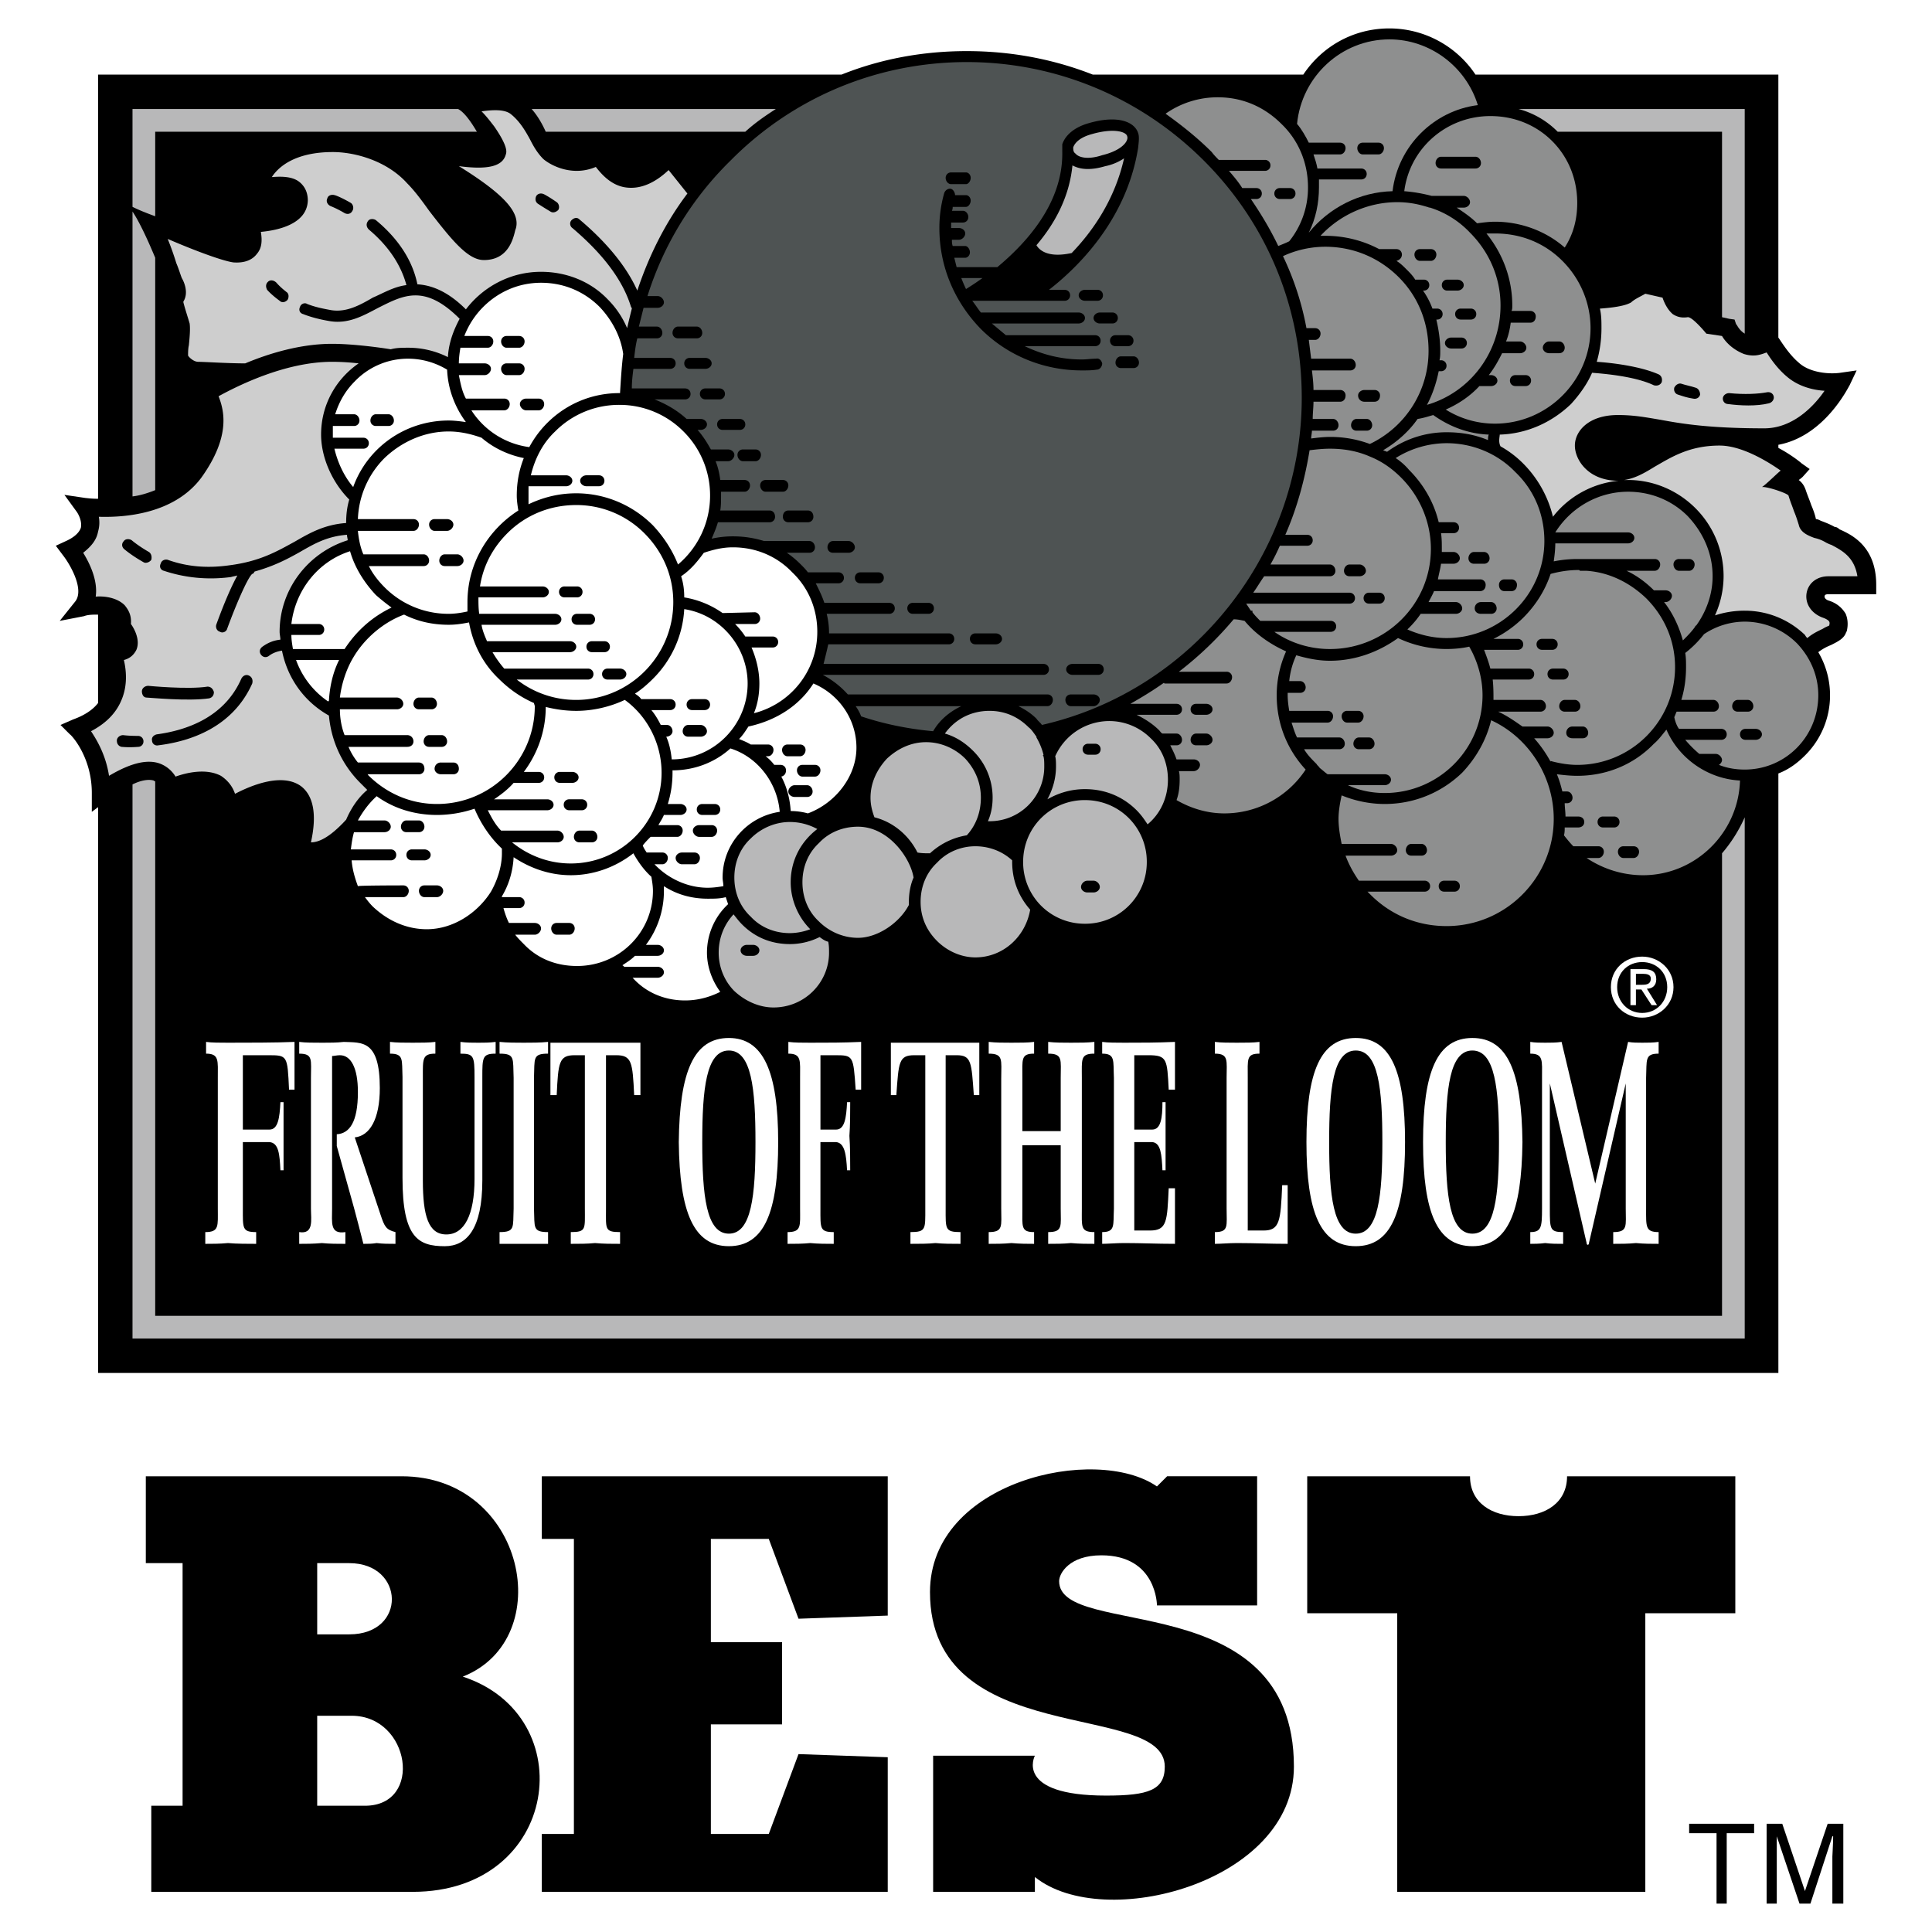 <svg xmlns="http://www.w3.org/2000/svg" width="2500" height="2500" viewBox="0 0 192.756 192.756"><g fill-rule="evenodd" clip-rule="evenodd"><path fill="#fff" d="M0 0h192.756v192.756H0V0z"/><path d="M183.52 52.808c-.156-.156-.312-.234-.469-.234-.547-.312-1.016-.469-1.406-.625-.156-.078-.312-.156-.469-.156-.078-.391-.234-.859-.469-1.406-.156-.468-.391-1.015-.545-1.483-.156-.468-.391-.781-.703-1.015.234-.156.391-.312.391-.312l.701-.781-.779-.546c-.078-.078-1.016-.859-2.344-1.562v-.312c4.607-.859 6.949-5.7 7.105-5.934l.703-1.484-1.639.235c-1.094.156-3.047 0-4.139-1.015-1.016-.859-1.797-2.187-2.031-2.499V7.442h-30.219a10.34 10.34 0 0 0-8.588-4.607c-3.592 0-6.715 1.796-8.59 4.607h-21.004c-3.982-1.562-8.199-2.343-12.571-2.343-4.373 0-8.589.781-12.493 2.343H9.784v42.321c-.702 0-1.171-.078-1.249-.078l-2.108-.312 1.25 1.718s.546.781.391 1.562c-.157.468-.625.937-1.484 1.327l-1.015.469.702.937c.625.781 2.187 3.357 1.25 4.607l-1.562 1.952 2.42-.469c.391-.156.937-.156 1.405-.156v8.823c-.546.703-1.405 1.25-2.498 1.64l-1.25.546.938.938c.078 0 2.187 2.186 2.187 5.855v1.874l.624-.468v56.453h167.644V77.169c1.016-.39 1.875-1.015 2.654-1.795a8.439 8.439 0 0 0 2.5-6.013 8.46 8.46 0 0 0-1.172-4.294 5.092 5.092 0 0 1 1.25-.703c.781-.39 1.404-.703 1.561-1.406v.156c0-.078.312-.937-.078-1.874-.234-.39-.701-1.015-1.717-1.327-.234-.078-.391-.234-.391-.391 0-.234.234-.234.391-.234h4.764v-.937c-.002-3.825-2.423-4.996-3.671-5.543z"/><path d="M174.07 33.287c-.625-.391-.781-.937-.859-.937l-.156-.468-.547-.078-.701-.157V13.142h-16.398a8.588 8.588 0 0 0-3.904-2.265h22.566v22.41h-.001zM13.22 21.106c.781 1.172 1.64 3.124 2.264 4.607v23.19c-.78.312-1.562.546-2.264.625V21.106zM74.359 13.142H54.448c-.312-.703-.781-1.562-1.405-2.265h24.361c-1.093.704-2.109 1.406-3.045 2.265zM45.702 10.877c.625.312 1.328 1.327 1.874 2.265H15.484v8.433c-.859-.312-1.64-.625-2.264-.937v-9.76h32.482v-.001zM13.22 133.545V78.263c.781-.391 1.562-.547 2.108-.391 0 0 .078.078.156.078v53.331h156.323V85.134a14.592 14.592 0 0 0 2.264-3.592v52.002H13.22v.001z" fill="#b8b8b9"/><path d="M169.23 62.412c-.078 0-.078.078-.158.078h.08c-.391.547-.781.937-1.25 1.405-.391-1.405-1.016-2.732-1.875-3.826h.156c.312 0 .625-.312.625-.625s-.312-.546-.625-.546H165.013c-.781-.781-1.719-1.483-2.734-1.952h2.812c.312 0 .545-.312.545-.625a.533.533 0 0 0-.545-.547h-7.731c-.781 0-1.562.078-2.344.234.078-.546.156-1.171.156-1.796h7.262c.312 0 .625-.234.625-.547 0-.312-.312-.546-.625-.546h-7.262c1.562-2.499 4.295-4.06 7.262-4.06 2.266 0 4.373.859 5.936 2.421 1.561 1.639 2.498 3.748 2.498 6.012.001 1.797-.624 3.514-1.638 4.92z" fill="#8e8f8f"/><path d="M154.705 75.999a12.45 12.45 0 0 0-1.639-2.342h1.328c.311 0 .623-.234.623-.547s-.312-.625-.623-.625h-2.5c-.781-.546-1.561-1.093-2.42-1.483h4.217c.312 0 .547-.234.547-.547s-.234-.625-.547-.625h-4.686c0-.625 0-1.328-.078-2.03h3.592c.312 0 .547-.234.547-.546s-.234-.547-.547-.547h-3.826c-.156-.625-.391-1.249-.625-1.874h3.357a.534.534 0 0 0 .547-.546.533.533 0 0 0-.547-.546h-2.42a11.422 11.422 0 0 0 2.967-2.108c1.25-1.249 2.188-2.733 2.732-4.373.859-.234 1.797-.39 2.812-.39.078 0 .078.078.156.078h.623c2.266.156 4.295 1.171 5.936 2.733 1.873 1.874 2.889 4.295 2.889 6.871 0 5.388-4.373 9.761-9.76 9.761-.859 0-1.797-.156-2.656-.391v.077h.001zM139.793 47.655c-.938-.938-1.953-1.64-3.125-2.108-1.248-.546-2.576-.781-3.982-.781-.701 0-1.404.078-2.029.156-.469 2.89-1.25 5.778-2.42 8.434h2.186c.312 0 .547.234.547.546a.533.533 0 0 1-.547.546h-2.732a20.662 20.662 0 0 1-.938 1.874h5.934c.312 0 .547.312.547.625a.533.533 0 0 1-.547.546h-6.559c-.391.547-.703 1.093-1.092 1.64h9.604c.312 0 .547.234.547.547s-.234.547-.547.547h-10.307l.469.703h.156v.156c.234.312.467.547.779.859h7.029c.311 0 .545.234.545.546s-.234.547-.545.547h-5.623c1.562 1.093 3.514 1.717 5.543 1.717 5.545 0 10.074-4.451 10.074-9.995 0-2.655-1.094-5.232-2.967-7.105zM130.891 42.969h2.107c.312 0 .547-.234.547-.546s-.234-.625-.547-.625h-2.029c0-.547.078-1.171.078-1.718h2.654c.312 0 .547-.234.547-.625a.533.533 0 0 0-.547-.546h-2.654c0-.625-.078-1.328-.156-1.953h3.826a.534.534 0 0 0 .547-.546c0-.312-.234-.625-.547-.625h-3.904l-.234-1.874h.625c.312 0 .547-.312.547-.625s-.234-.546-.547-.546h-.859a28.75 28.75 0 0 0-2.342-7.184 10.038 10.038 0 0 1 4.217-.938c2.811 0 5.387 1.094 7.34 3.045 1.951 1.953 2.967 4.529 2.967 7.34a10.27 10.27 0 0 1-5.857 9.292 11.25 11.25 0 0 0-3.982-.703c-.623 0-1.248.078-1.873.156-.003-.232.076-.544.076-.779z" fill="#8e8f8f"/><path d="M139.402 20.169c1.014 0 1.951.156 2.967.468.078 0 .156.079.312.079a9.331 9.331 0 0 1 3.982 2.498c1.951 1.952 3.045 4.529 3.045 7.262 0 4.685-3.045 8.667-7.34 9.917.547-1.015.938-2.186 1.172-3.357h.232a.534.534 0 0 0 .547-.546.534.534 0 0 0-.547-.547h-.154c.076-.312.076-.625.076-.937 0-1.094-.154-2.109-.389-3.124h.078a.535.535 0 0 0 .547-.547.535.535 0 0 0-.547-.546h-.469a7.82 7.82 0 0 0-.938-1.796h.078a.534.534 0 0 0 .547-.547.533.533 0 0 0-.547-.546h-.859c-.234-.391-.547-.703-.859-1.015s-.623-.625-1.014-.858c.312-.079.547-.312.547-.625s-.234-.547-.547-.547h-1.719a11.472 11.472 0 0 0-5.387-1.327h-.469c1.954-2.11 4.765-3.359 7.655-3.359zM142.994 41.408c-.547.156-1.016.312-1.562.391-.859 1.249-2.107 2.342-3.436 3.123.156.079.234.079.391.156 1.717-1.249 3.748-1.952 5.934-1.952 1.484 0 2.812.234 4.139.781 0-.156 0-.391.078-.547-2.03-.078-3.905-.781-5.544-1.952z" fill="#8e8f8f"/><path d="M140.572 62.646a9.327 9.327 0 0 0 1.172-1.406h3.514c.312 0 .625-.234.625-.547 0-.312-.312-.624-.625-.624h-2.732c.156-.312.391-.703.547-1.093h4.605c.312 0 .547-.234.547-.625a.534.534 0 0 0-.547-.547h-4.217c.08-.468.234-1.015.312-1.562h1.25c.312 0 .625-.234.625-.547 0-.312-.312-.625-.625-.625h-1.172v-.312c0-.546 0-1.015-.078-1.562h1.25c.312 0 .547-.234.547-.546s-.234-.547-.547-.547h-1.482c-.469-1.952-1.484-3.748-2.969-5.231a6.223 6.223 0 0 0-1.326-1.172 9.62 9.62 0 0 1 5.074-1.483c2.578 0 5.076 1.015 6.873 2.889 1.873 1.796 2.889 4.216 2.889 6.871 0 5.31-4.373 9.683-9.762 9.683-1.326 0-2.654-.312-3.904-.859.078-.076.078-.076.156-.155z" fill="#8e8f8f"/><path d="M162.748 30.164c.312-.312 1.016-.625 1.406-.858l1.717.39c.156.468.469 1.171 1.016 1.64.469.312.938.391 1.484.312.469-.078 1.873 1.64 1.873 1.64l1.562.234c.312.547 1.014 1.328 2.186 1.796 1.016.312 1.641.078 2.266-.156.389.625 1.092 1.64 2.029 2.42 1.094.937 2.498 1.328 3.748 1.406-1.016 1.483-3.123 3.748-6.012 3.748-5.545 0-8.277-.469-10.387-.859-1.404-.234-2.576-.469-4.215-.469-2.969 0-4.295 1.64-4.295 3.045 0 .781.391 1.64 1.016 2.264.545.547 1.561 1.25 3.355 1.25-2.576.234-4.996 1.562-6.559 3.592a11.267 11.267 0 0 0-2.967-5.31 10.153 10.153 0 0 0-2.264-1.718c-.234-.468-.078-.937-.078-1.171 2.654-.078 5.152-1.171 7.105-3.045.859-.938 1.639-2.031 2.107-3.124.938.078 4.217.312 6.17 1.25.311.078.623 0 .779-.312.078-.312 0-.625-.311-.781-1.953-.858-4.92-1.171-6.17-1.249a12.04 12.04 0 0 0 .469-3.357c0-.625 0-1.328-.156-1.952 1.097-.08 2.501-.236 3.126-.626z" fill="#cecece"/><path d="M149.162 42.267a9.22 9.22 0 0 1-4.92-1.405c1.25-.546 2.422-1.328 3.357-2.343h1.172c.312 0 .625-.234.625-.546 0-.312-.312-.546-.625-.546h-.234c.547-.703.938-1.406 1.328-2.187h1.795c.312 0 .625-.234.625-.546s-.312-.625-.625-.625h-1.404c.234-.547.391-1.249.469-1.874h1.951c.312 0 .547-.234.547-.625a.534.534 0 0 0-.547-.547h-1.873c.078-.156.078-.312.078-.546 0-2.655-.938-5.153-2.578-7.184h.859c2.576 0 4.92.937 6.715 2.733 1.797 1.795 2.811 4.216 2.811 6.715 0 5.231-4.293 9.526-9.526 9.526z" fill="#8e8f8f"/><path d="M157.361 20.247c0 1.64-.391 3.124-1.25 4.451-1.873-1.64-4.373-2.577-6.949-2.577-.625 0-1.172.079-1.795.157-.625-.625-1.328-1.094-2.031-1.562h.703c.312 0 .625-.235.625-.547 0-.312-.312-.625-.625-.625h-3.201a15.392 15.392 0 0 0-2.734-.468c.547-4.294 4.217-7.496 8.59-7.496 2.342 0 4.529.858 6.168 2.498 1.64 1.64 2.499 3.827 2.499 6.169z" fill="#8e8f8f"/><path d="M138.621 3.928c4.061 0 7.652 2.733 8.822 6.559-4.371.547-7.963 4.061-8.51 8.589-3.279.078-6.324 1.64-8.355 4.138.703-1.405 1.016-2.967 1.016-4.529v-.781h4.217c.312 0 .547-.234.547-.547s-.234-.546-.547-.546h-4.373c-.078-.468-.234-.937-.391-1.405h2.654c.312 0 .547-.312.547-.625s-.234-.547-.547-.547h-3.123c-.312-.625-.703-1.327-1.172-1.874.469-4.762 4.451-8.432 9.215-8.432z" fill="#8e8f8f"/><path d="M121.521 9.707c2.42 0 4.605.937 6.324 2.654 1.717 1.64 2.654 3.904 2.654 6.325a8.544 8.544 0 0 1-1.873 5.388c-.312.156-.703.312-1.094.468-.781-1.639-1.719-3.201-2.732-4.685h.547a.533.533 0 0 0 .545-.547.533.533 0 0 0-.545-.546h-1.406c-.391-.625-.859-1.171-1.328-1.718h3.592a.534.534 0 0 0 .547-.546.534.534 0 0 0-.547-.547h-4.607c-.232-.234-.467-.469-.701-.781-1.406-1.406-2.967-2.655-4.607-3.826a9.019 9.019 0 0 1 5.231-1.639z" fill="#8e8f8f"/><path d="M120.115 16.031c-6.324-6.324-14.758-9.838-23.659-9.838s-17.334 3.514-23.581 9.838a32.541 32.541 0 0 0-8.276 13.508h1.015c.312 0 .625.312.625.625 0 .312-.312.547-.625.547h-1.405l-.469 1.874h1.796c.312 0 .546.312.546.625a.533.533 0 0 1-.546.546h-1.952c-.156.625-.234 1.25-.312 1.952h3.592c.312 0 .547.234.547.547s-.235.546-.547.546h-3.67c-.078.625-.156 1.25-.156 1.953h5.31c.312 0 .547.234.547.546a.533.533 0 0 1-.547.546h-3.045c1.171.469 2.264 1.093 3.201 1.952h1.406c.312 0 .625.234.625.546s-.312.546-.625.546h-.312c.546.625.937 1.25 1.327 1.952h1.718c.312 0 .625.234.625.547 0 .312-.312.625-.625.625h-1.25c.234.547.39 1.25.468 1.874h2.421c.312 0 .547.234.547.547 0 .312-.235.625-.547.625h-2.343v.39c0 .469 0 1.015-.078 1.484h4.919c.312 0 .547.234.547.625a.533.533 0 0 1-.547.546h-5.153c-.157.547-.391 1.093-.625 1.64a9.707 9.707 0 0 1 2.108-.234c1.093 0 2.108.156 3.124.468h4.529c.312 0 .546.312.546.625s-.234.546-.546.546h-2.265c.469.312.937.703 1.405 1.171.235.234.469.469.703.781h3.045c.312 0 .547.234.547.546a.534.534 0 0 1-.547.547h-2.264c.312.625.625 1.249.859 1.952h6.481c.312 0 .546.234.546.546a.534.534 0 0 1-.546.547H82.48a7.88 7.88 0 0 1 .234 1.952H94.66c.312 0 .546.234.546.547a.533.533 0 0 1-.546.546H82.636a69.938 69.938 0 0 1-.469 1.952h21.94c.312 0 .547.234.547.546a.534.534 0 0 1-.547.547H82.089a8.95 8.95 0 0 1 2.499 1.952h19.911c.312 0 .547.234.547.546s-.234.625-.547.625h-2.889c.625.312 1.25.703 1.797 1.25.154.234.389.39.545.625 15.07-3.436 25.924-17.1 25.924-32.639-.001-8.979-3.437-17.334-9.761-23.658z" fill="#4e5353"/><path d="M104.186 76.467a5.432 5.432 0 0 1-5.465 5.466h-.156c.312-.703.469-1.484.469-2.343a6.55 6.55 0 0 0-1.953-4.685c-.78-.781-1.717-1.406-2.81-1.718 1.015-1.405 2.576-2.265 4.451-2.265 1.482 0 2.811.547 3.904 1.64.312.234.547.625.781.937v.078c.312.546.545 1.093.701 1.717 0 0 0 .079-.078.079l.078.078c.078.313.078.626.078 1.016z" fill="#b8b8b9"/><path d="M92.786 85.134c-.39 0-.859 0-1.249-.078-.859-1.718-2.42-3.045-4.294-3.514-.234-.625-.391-1.249-.391-1.952 0-1.483.625-2.811 1.64-3.904 1.093-1.015 2.42-1.64 3.904-1.64 1.483 0 2.889.625 3.904 1.64 1.014 1.094 1.561 2.421 1.561 3.904 0 1.405-.469 2.733-1.405 3.748a7.093 7.093 0 0 0-3.67 1.796z" fill="#b8b8b9"/><path d="M51.09 84.041h4.529c.312 0 .625-.234.625-.546s-.312-.625-.625-.625h-5.622c-.546-.546-.937-1.249-1.327-2.03h5.935c.312 0 .625-.234.625-.546 0-.312-.312-.547-.625-.547h-5.31c.702-.469 1.405-1.015 1.952-1.64h2.499a.534.534 0 0 0 .547-.547.533.533 0 0 0-.547-.546h-1.483c1.405-1.874 2.187-4.138 2.187-6.481.937.234 1.952.39 3.045.39 1.64 0 3.358-.39 4.841-1.093 2.265 1.64 3.67 4.373 3.67 7.262 0 4.997-4.06 9.057-9.058 9.057-2.188 0-4.218-.78-5.858-2.108zM51.715 50.934c-.079-.469-.157-1.015-.157-1.484 0-1.327.234-2.576.703-3.748-1.562-.312-3.045-1.015-4.217-2.03-1.093-.391-2.186-.625-3.279-.625-2.42 0-4.685 1.016-6.403 2.655a9.066 9.066 0 0 0-2.655 6.091h5.544c.312 0 .547.234.547.546 0 .312-.235.625-.547.625h-5.544c.078.78.234 1.64.547 2.342h6.012c.312 0 .546.312.546.625s-.234.547-.546.547H36.8c.391.78.937 1.483 1.562 2.108a8.976 8.976 0 0 0 6.403 2.655c.547 0 1.171-.078 1.874-.234v-.937c0-3.826 2.03-7.184 5.076-9.136z" fill="#fff"/><path d="M53.276 70.142c-1.25-.546-2.42-1.327-3.514-2.42-1.562-1.483-2.577-3.436-2.967-5.622-.781.156-1.405.234-2.03.234-1.562 0-3.045-.312-4.451-1.015-2.108.781-3.982 2.421-5.075 4.294-.703 1.171-1.171 2.655-1.328 3.982h5.7c.312 0 .625.312.625.625 0 .312-.312.546-.625.546h-5.7c0 .859.156 1.796.469 2.577h6.246c.391 0 .625.312.625.625 0 .312-.234.547-.625.547h-5.855a6.38 6.38 0 0 0 .937 1.562h6.091c.312 0 .546.234.546.625a.533.533 0 0 1-.546.546h-5.154c.078 0 .078.078.078.078 1.874 1.874 4.294 2.889 6.872 2.889 5.388 0 9.76-4.373 9.76-9.76-.001-.079-.079-.234-.079-.313zM36.254 43.672h-3.046v-1.171h2.109a.533.533 0 0 0 .546-.546c0-.312-.234-.625-.546-.625h-1.874c.39-1.249 1.015-2.342 1.952-3.279a7.334 7.334 0 0 1 5.31-2.265c1.405 0 2.732.391 3.904 1.094.078 1.951.781 3.748 1.874 5.231-.546-.078-1.171-.156-1.718-.156-4.373 0-8.121 2.733-9.526 6.637-.937-1.093-1.562-2.499-1.874-3.826h2.889c.312 0 .546-.234.546-.546s-.233-.548-.546-.548zM48.201 30.632c1.562-1.562 3.592-2.421 5.778-2.421 2.265 0 4.294.859 5.856 2.421 1.249 1.327 2.108 2.967 2.342 4.685-.156 1.25-.234 2.577-.312 3.826v.078h-.078c-3.904 0-7.262 2.187-8.979 5.388a8.136 8.136 0 0 1-5.778-3.67h3.279c.312 0 .547-.312.547-.625s-.234-.547-.547-.547h-3.826c-.39-.703-.546-1.562-.703-2.342h2.577c.312 0 .625-.312.625-.625 0-.312-.312-.546-.625-.546H45.78c0-.547.078-1.093.156-1.562h2.733c.312 0 .547-.312.547-.625s-.234-.547-.547-.547h-2.342a8.352 8.352 0 0 1 1.874-2.888z" fill="#fff"/><path d="M68.19 43.047a8.976 8.976 0 0 1 2.655 6.403 8.99 8.99 0 0 1-3.201 6.872c-.547-1.405-1.406-2.733-2.499-3.904-2.03-2.03-4.763-3.201-7.652-3.201-1.718 0-3.279.39-4.763 1.093v-1.796h3.748c.312 0 .625-.234.625-.546s-.312-.546-.625-.546h-3.514c.391-1.64 1.171-3.202 2.42-4.373a8.976 8.976 0 0 1 6.403-2.655 8.974 8.974 0 0 1 6.403 2.653zM79.043 57.103c1.64 1.562 2.499 3.67 2.499 5.935 0 3.904-2.655 7.184-6.325 8.121.39-.937.546-1.952.546-2.967 0-1.25-.312-2.499-.781-3.592h2.109a.533.533 0 0 0 .546-.547.533.533 0 0 0-.546-.546h-2.733a7.84 7.84 0 0 0-1.016-1.249h1.952a.535.535 0 0 0 .547-.547c0-.312-.234-.625-.547-.625 0 0-3.123.079-3.201.079a9.233 9.233 0 0 0-3.826-1.562c0-.703-.078-1.405-.312-2.108.938-.625 1.64-1.483 2.265-2.342.937-.312 1.874-.546 2.889-.546 2.265-.003 4.373.856 5.934 2.496z" fill="#fff"/><path d="M93.099 72.954c-2.499-.234-4.841-.703-7.184-1.484a4.21 4.21 0 0 0-.546-1.015H95.91c-1.171.546-2.187 1.405-2.811 2.499z" fill="#4e5353"/><path d="M85.447 74.593c0 2.889-2.108 5.544-4.841 6.559a6.506 6.506 0 0 0-1.718-.234c-.078-1.249-.391-2.42-.937-3.436.312-.078.469-.312.469-.625s-.235-.546-.547-.546h-.625a4.475 4.475 0 0 0-.858-.859h.234c.312 0 .546-.312.546-.625a.534.534 0 0 0-.546-.547h-1.718c-.39-.234-.781-.391-1.171-.547.391-.39.625-.78.938-1.249 2.889-.625 5.153-2.187 6.48-4.294 2.576 1.094 4.294 3.592 4.294 6.403zM67.019 75.764c-.078-.781-.234-1.562-.547-2.264.312 0 .625-.234.625-.546s-.234-.625-.547-.625h-.625c-.234-.469-.546-1.015-.937-1.483h1.874c.312 0 .547-.234.547-.547s-.235-.546-.547-.546h-2.889c-.156-.234-.39-.391-.625-.546.625-.391 1.25-.938 1.796-1.484a10.606 10.606 0 0 0 3.123-6.949c3.592.546 6.325 3.748 6.325 7.418.001 4.137-3.357 7.572-7.573 7.572 0 0 .078 0 0 0z" fill="#fff"/><path d="M51.558 67.8h7.106c.312 0 .546-.234.546-.546s-.234-.547-.546-.547h-8.355a10.625 10.625 0 0 1-1.171-1.64h7.73c.312 0 .625-.234.625-.546 0-.312-.312-.546-.625-.546h-8.277c-.234-.547-.469-1.094-.547-1.64h7.34c.312 0 .625-.234.625-.546s-.312-.547-.625-.547H47.81c-.077-.547-.077-1.093-.077-1.64h6.402c.312 0 .625-.234.625-.547 0-.312-.312-.546-.625-.546h-6.247c.312-2.03 1.249-3.826 2.733-5.31 1.796-1.796 4.216-2.811 6.871-2.811a9.566 9.566 0 0 1 6.793 2.811c1.874 1.874 2.889 4.294 2.889 6.872 0 5.388-4.373 9.76-9.682 9.76a9.589 9.589 0 0 1-5.934-2.031zM37.503 59.367a21.91 21.91 0 0 0 1.562 1.25c-1.952.937-3.513 2.342-4.685 4.138h-5.154c-.078-.468-.156-.937-.156-1.405h2.733a.533.533 0 0 0 .546-.546.533.533 0 0 0-.546-.546H29.07c.39-3.358 2.655-6.247 5.856-7.262.469 1.638 1.407 3.122 2.577 4.371zM33.833 65.848c-.625 1.249-.937 2.654-1.015 4.06l-.078.078a8.438 8.438 0 0 1-3.202-4.138h4.295zM65.301 86.228h.781c.312 0 .546-.312.546-.625a.534.534 0 0 0-.546-.547H64.52c-.156-.234-.312-.469-.39-.703.234-.312.546-.625.781-.859h2.655c.312 0 .546-.312.546-.625a.533.533 0 0 0-.546-.546h-1.874c.156-.312.391-.625.546-1.015h1.64c.312 0 .625-.234.625-.546s-.312-.547-.625-.547h-1.25c.312-1.015.469-2.03.469-3.123v-.235c2.187 0 4.216-.781 5.778-2.186 2.733.859 4.685 3.436 4.919 6.324-3.202.469-5.7 3.202-5.7 6.56 0 .312.078.546.078.859-.468.078-1.015.156-1.562.156-2.029 0-3.982-.937-5.309-2.342z" fill="#fff"/><path d="M73.266 87.555c0-1.484.546-2.89 1.64-3.905 1.015-1.015 2.421-1.639 3.904-1.639.937 0 1.874.234 2.733.702-1.64 1.25-2.655 3.124-2.655 5.31 0 1.718.703 3.436 1.952 4.686a5.87 5.87 0 0 1-2.03.39c-1.483 0-2.889-.546-3.904-1.64-1.094-1.015-1.64-2.42-1.64-3.904z" fill="#b8b8b9"/><path d="M19.779 36.098c-.469 0-.937-.469-1.015-.625 0-.234 0-.702.078-1.015.078-.781.156-1.64.078-2.187-.156-.546-.468-1.483-.624-2.108v-.078c.546-.858.078-1.952-.156-2.342-.156-.391-.312-.938-.547-1.484a29.78 29.78 0 0 0-.859-2.42c2.343 1.015 5.388 2.187 6.559 2.342 1.093.078 1.874-.234 2.343-.859.468-.546.546-1.25.39-2.187 1.718-.156 4.607-.781 4.685-3.123 0-1.015-.469-1.562-.859-1.874-.703-.547-1.796-.547-2.733-.469.703-1.093 2.42-2.499 6.09-2.499 2.187 0 5.388.859 7.418 3.124.703.703 1.406 1.64 2.187 2.732 2.343 3.045 3.904 4.919 5.466 4.919 2.343 0 2.89-1.952 3.124-2.967l.079-.234c.39-1.562-1.172-3.357-5.701-6.168 2.967.391 4.373 0 4.685-1.171.078-.234.234-.781-1.171-2.811-.312-.391-.703-.937-1.25-1.484 1.093-.156 2.343-.234 2.967.312.859.703 1.406 1.64 1.874 2.499.391.781.781 1.406 1.328 1.952.937.781 3.045 1.718 5.231.781.547.702 1.483 1.796 2.889 2.03 1.405.234 2.889-.312 4.373-1.717l1.874 2.342c-2.187 2.89-3.826 6.169-4.997 9.683-1.328-2.967-3.826-5.466-5.778-7.105-.234-.234-.547-.156-.781.078s-.156.625.078.781c2.108 1.795 4.841 4.529 5.856 7.886 0 0 .078.078.078.156-.156.625-.312 1.249-.469 1.952a8.98 8.98 0 0 0-1.952-2.889c-1.718-1.796-4.138-2.733-6.637-2.733-3.045 0-5.778 1.483-7.496 3.748-1.796-1.796-3.436-2.421-4.841-2.499-.469-2.342-1.874-4.528-4.139-6.402-.234-.156-.624-.156-.781.078-.234.312-.156.624.078.859 1.952 1.639 3.201 3.514 3.748 5.543-1.25.156-2.264.781-3.357 1.25-1.328.781-2.655 1.484-4.139 1.25-.859-.156-1.64-.312-2.42-.625-.234-.156-.625 0-.703.312-.157.312 0 .625.312.703.781.312 1.718.547 2.655.703 1.874.312 3.357-.546 4.841-1.327 2.499-1.25 4.607-2.42 8.121 1.093-.625 1.171-1.093 2.42-1.171 3.826a8.797 8.797 0 0 0-3.982-.937c-.546 0-1.171 0-1.718.156-.937-.156-3.748-.546-5.856-.546-3.124 0-6.247.937-8.668 1.952-1.718-.001-4.139-.157-4.685-.157zM30.007 78.419c-1.874-1.327-4.919-.079-6.559.781-.312-.937-.937-1.484-1.406-1.796-1.483-.781-3.436-.312-4.528.078a3.097 3.097 0 0 0-1.64-1.327c-1.64-.547-3.67.468-4.997 1.249-.312-2.03-1.171-3.514-1.796-4.45 1.483-.781 2.499-1.796 3.045-3.124.625-1.483.469-2.967.234-3.982.625-.156 1.015-.547 1.249-1.016.391-.937-.156-2.03-.546-2.576.078-.938-.312-1.484-.625-1.874-.703-.703-1.874-.938-2.889-.859.234-1.64-.625-3.357-1.25-4.373.781-.625 1.328-1.249 1.483-2.108a3.216 3.216 0 0 0 .078-1.484c2.499.078 7.496-.234 10.229-3.904 2.967-4.139 2.265-6.715 1.718-8.121 1.717-.937 6.559-3.436 11.322-3.436 1.015 0 1.951.078 2.654.156-2.265 1.562-3.748 4.138-3.748 7.105 0 2.265 1.094 4.763 2.811 6.481-.234.781-.312 1.562-.312 2.342-2.186.156-3.669 1.015-5.153 1.874-1.718.937-3.436 1.952-6.481 2.343-2.186.312-4.216.156-6.168-.547-.312-.078-.625.078-.703.391-.156.312 0 .625.312.703 2.108.703 4.373.937 6.715.625.234-.078.391-.078.625-.156-.469.859-1.171 2.342-2.108 4.919-.078.312.078.625.39.703.234.156.625 0 .703-.312.858-2.342 2.03-5.076 2.499-5.466.078 0 .156-.078.234-.234 1.952-.546 3.28-1.25 4.529-1.952 1.483-.859 2.732-1.562 4.685-1.717 0 .156.078.39.078.546-3.982 1.249-6.794 4.919-6.794 9.136 0 .234.079.546.079.781-.703.078-1.25.312-1.796.703-.312.234-.312.546-.156.781.234.312.546.312.781.156.391-.312.859-.469 1.328-.546.546 2.733 2.186 5.075 4.685 6.481.234 2.576 1.327 4.919 3.123 6.715l.703.703c-.937.781-1.639 1.874-2.108 2.967-1.717 1.874-2.811 2.264-3.513 2.264.624-2.812.234-4.686-1.016-5.623z" fill="#cecece"/><path d="M50.075 84.666c-1.171-1.093-2.108-2.498-2.732-3.982a11.774 11.774 0 0 1-3.748.625c-2.187 0-4.295-.625-6.013-1.874-.781.703-1.405 1.562-1.874 2.421h2.655c.312 0 .625.312.625.625s-.312.546-.625.546h-3.045c-.156.547-.235 1.093-.312 1.718h3.982c.312 0 .546.234.546.547s-.234.546-.546.546h-3.905c.079.937.312 1.718.625 2.577.078-.079 4.529-.079 4.529-.079.312 0 .546.234.546.547s-.234.625-.546.625h-3.826c.234.312.469.625.781.937 1.483 1.406 3.357 2.265 5.388 2.265 2.655 0 5.075-1.64 6.403-3.748 0 .078 0 .078 0 0 .625-1.093 1.093-2.499 1.093-3.826l-.001-.47zM52.261 94.192c-.312-.312-.625-.625-.859-.937h1.952c.312 0 .625-.312.625-.625s-.312-.547-.625-.547h-2.577c-.234-.468-.391-.937-.547-1.483h1.562a.534.534 0 0 0 .547-.547.533.533 0 0 0-.547-.546h-1.718v-.078c.703-1.171 1.094-2.499 1.171-3.905 1.64 1.093 3.592 1.796 5.7 1.796 2.264 0 4.451-.781 6.247-2.187.469.859 1.093 1.718 1.796 2.342.078.469.156.938.156 1.406 0 4.138-3.357 7.497-7.574 7.497-2.029.001-3.903-.702-5.309-2.186z" fill="#fff"/><path d="M63.115 97.549h2.499c.312 0 .625-.234.625-.547s-.312-.546-.625-.546h-3.357c0-.077-.078-.077-.156-.155.468-.313.859-.547 1.25-.938h2.264c.312 0 .625-.234.625-.546s-.312-.547-.625-.547h-1.171a8.942 8.942 0 0 0 1.795-5.388v-.468c1.328.858 2.811 1.249 4.373 1.249.625 0 1.249 0 1.796-.156l.234.703a6.612 6.612 0 0 0-2.108 4.841c0 1.328.468 2.732 1.327 3.904-1.093.547-2.264.859-3.514.859-2.031 0-3.905-.781-5.232-2.265z" fill="#fff"/><path d="M82.713 95.051c0 2.967-2.42 5.465-5.544 5.465-1.405 0-2.811-.623-3.904-1.639-1.015-1.016-1.562-2.421-1.562-3.826 0-1.483.546-2.811 1.483-3.826.312.391.546.703.859 1.015 1.328 1.328 2.967 1.952 4.763 1.952 1.015 0 2.03-.234 2.967-.703.312.234.547.39.859.468.079.391.079.703.079 1.094zM85.603 93.567c-1.483 0-2.889-.625-3.904-1.64-1.093-1.015-1.64-2.42-1.64-3.904 0-1.483.546-2.889 1.64-3.904 1.015-1.093 2.42-1.64 3.904-1.64 3.045 0 5.232 3.124 5.544 5.076-.312.703-.468 1.562-.468 2.42v.312c-.938 1.796-3.124 3.28-5.076 3.28zM97.314 95.519c-1.405 0-2.81-.624-3.825-1.64-1.093-1.093-1.64-2.42-1.64-3.904s.547-2.889 1.64-3.904c1.015-1.093 2.42-1.64 3.825-1.64 1.328 0 2.656.469 3.67 1.406v.157c0 1.795.625 3.436 1.797 4.763-.469 2.732-2.734 4.762-5.467 4.762zM108.246 92.162a6.146 6.146 0 0 1-4.373-1.796 6.145 6.145 0 0 1-1.795-4.372c0-1.64.625-3.202 1.795-4.373a6.146 6.146 0 0 1 4.373-1.796c1.641 0 3.201.625 4.373 1.796a6.14 6.14 0 0 1 1.797 4.373 6.133 6.133 0 0 1-6.17 6.168z" fill="#b8b8b9"/><path d="M114.494 82.245c-.312-.468-.625-.937-1.094-1.405-1.406-1.406-3.201-2.108-5.154-2.108-1.404 0-2.654.39-3.748 1.015.547-1.015.859-2.108.859-3.279 0-.391 0-.703-.078-1.015a5.92 5.92 0 0 1 5.389-3.514c1.561 0 3.045.625 4.137 1.718 1.172 1.093 1.719 2.577 1.719 4.138-.001 1.717-.704 3.357-2.03 4.45z" fill="#b8b8b9"/><path d="M122.145 81.152c-1.639 0-3.279-.468-4.762-1.327.234-.625.312-1.328.312-2.03 0-.312 0-.625-.078-.859h1.482c.312 0 .625-.312.625-.625 0-.312-.312-.547-.625-.547h-1.717c-.156-.469-.391-.937-.625-1.405h.625a.534.534 0 0 0 .547-.546c0-.312-.234-.625-.547-.625h-1.406c-.156-.078-.234-.234-.312-.312-.703-.703-1.482-1.171-2.264-1.562h3.982c.312 0 .547-.234.547-.546s-.234-.546-.547-.546h-4.607c1.094-.625 2.264-1.328 3.357-2.108 0 .078.078.078.078.078h6.168c.312 0 .547-.312.547-.625a.534.534 0 0 0-.547-.547h-4.762a34.7 34.7 0 0 0 5.465-5.231c.391 0 .703.078 1.094.156 1.094 1.327 2.576 2.342 4.139 3.045a10.743 10.743 0 0 0-.938 4.373c0 2.811 1.016 5.388 2.889 7.418a9.702 9.702 0 0 1-8.12 4.371z" fill="#8e8f8f"/><path d="M131.672 76.623c-.078-.156-.234-.234-.312-.39-.469-.469-.938-.938-1.25-1.483h3.514c.312 0 .547-.234.547-.547s-.234-.625-.547-.625h-4.217c-.234-.469-.389-1.015-.547-1.484h3.594c.312 0 .545-.312.545-.625a.533.533 0 0 0-.545-.547h-3.826c-.078-.468-.156-1.015-.156-1.562v-.234h1.248c.312 0 .547-.234.547-.547s-.234-.625-.547-.625h-1.092a7.929 7.929 0 0 1 .703-2.577c1.092.312 2.186.546 3.355.546 2.5 0 4.842-.859 6.795-2.264a11.265 11.265 0 0 0 4.84 1.093c.781 0 1.562-.078 2.266-.234.857 1.483 1.326 3.201 1.326 4.841 0 5.388-4.371 9.76-9.76 9.76-1.25 0-2.498-.234-3.67-.781h3.67c.312 0 .625-.234.625-.546s-.312-.546-.625-.546h-5.543-.156c-.235-.154-.47-.389-.782-.623z" fill="#8e8f8f"/><path d="M144.32 92.396c-2.889 0-5.543-1.093-7.574-3.124l-.312-.312h5.701a.534.534 0 0 0 .547-.546.534.534 0 0 0-.547-.547h-6.559c-.547-.781-1.016-1.64-1.328-2.499h4.529c.312 0 .625-.234.625-.546 0-.312-.312-.625-.625-.625h-4.92c-.156-.781-.312-1.64-.312-2.499 0-.781.156-1.64.312-2.343 1.328.547 2.811.859 4.295.859 2.889 0 5.621-1.093 7.73-3.123 1.404-1.484 2.42-3.28 2.889-5.232 3.748 1.718 6.246 5.622 6.246 9.839.001 5.857-4.761 10.698-10.697 10.698zM163.92 87.321c-2.031 0-3.982-.625-5.623-1.718h1.172c.312 0 .547-.312.547-.625s-.234-.547-.547-.547h-2.498c-.312-.312-.625-.702-.938-1.093.078-.234.078-.547.078-.781h1.328c.391 0 .623-.234.623-.546 0-.312-.232-.547-.623-.547h-1.25c0-.469-.078-.937-.078-1.327h.234c.312 0 .547-.234.547-.547s-.234-.625-.547-.625h-.469c-.156-.625-.312-1.171-.547-1.718.625.078 1.328.156 2.031.156 2.889 0 5.621-1.093 7.652-3.201.469-.39.857-.937 1.248-1.406 1.25 2.889 4.139 4.919 7.34 5.076-.155 5.232-4.448 9.449-9.68 9.449z" fill="#8e8f8f"/><path d="M174.07 76.78c-.938 0-1.795-.157-2.576-.469.156-.078.312-.312.312-.469 0-.312-.312-.625-.625-.625h-1.562-.078a11.85 11.85 0 0 1-1.404-1.405h3.592a.534.534 0 0 0 .547-.546.534.534 0 0 0-.547-.547h-4.216c-.234-.312-.391-.781-.469-1.171.078-.156.156-.39.234-.546h3.67c.312 0 .547-.234.547-.547s-.234-.625-.547-.625h-3.201c.312-1.015.469-2.108.469-3.28 0-.468 0-.937-.078-1.405a10.614 10.614 0 0 0 1.873-1.874 7.338 7.338 0 0 1 4.061-1.25 7.39 7.39 0 0 1 5.232 2.187c1.326 1.405 2.107 3.202 2.107 5.153-.001 4.139-3.28 7.419-7.341 7.419z" fill="#8e8f8f"/><path d="M180.238 59.211c-.156 1.093.547 2.03 1.641 2.42.234.078.547.234.625.39.078.156 0 .312 0 .391-.156.078-.391.156-.625.312-.469.234-1.016.468-1.562.937a1.114 1.114 0 0 1-.234-.312c-1.639-1.562-3.748-2.42-6.012-2.42a9.448 9.448 0 0 0-2.967.468 9.488 9.488 0 0 0 .859-3.904 9.573 9.573 0 0 0-2.811-6.793c-1.797-1.796-4.217-2.811-6.717-2.811h-.391c1.094-.156 2.031-.703 3.047-1.327 1.639-.937 3.436-2.108 6.48-2.108 2.186 0 4.762 1.562 6.09 2.499-.234.156-1.482 1.405-1.873 1.64.469-.078 2.576.625 2.654.859.156.547.391 1.093.547 1.562.234.547.391 1.093.469 1.328.156.781.936 1.093 1.561 1.327a3.69 3.69 0 0 1 1.172.469c.156.078.312.156.547.234 1.016.547 2.264 1.171 2.576 3.123h-2.889c-1.171-.002-2.03.701-2.187 1.716z" fill="#cecece"/><path d="M107.934 36.957c.469 0 1.016 0 1.484-.077.312 0 .547-.312.547-.625-.078-.312-.312-.547-.625-.469-.469 0-.938.078-1.406.078-2.029 0-3.904-.469-5.699-1.327h7.027a.534.534 0 0 0 .547-.547.533.533 0 0 0-.547-.546h-8.902l-1.404-1.171h8.666c.312 0 .625-.234.625-.546 0-.312-.312-.546-.625-.546h-9.76c-.312-.391-.547-.781-.859-1.171h9.215c.312 0 .547-.234.547-.547s-.234-.546-.547-.546h-1.562c2.5-1.952 7.73-6.715 8.902-14.211 0-.156.156-1.015 0-1.406-.312-1.093-1.953-1.874-4.92-1.015-1.404.391-2.342 1.171-2.654 2.108v.781c.078 5.154-3.67 9.136-6.48 11.479h-4.061l-.234-.937H96.3c.233 0 .468-.234.468-.547s-.234-.625-.468-.625h-1.25c-.078-.234-.078-.39-.078-.624h.703c.312 0 .625-.312.625-.625s-.312-.546-.625-.546h-.781v-.546h1.171c.312 0 .546-.234.546-.547s-.235-.625-.546-.625h-1.093c.078-.156.078-.312.078-.39h1.327c.235 0 .469-.312.469-.625s-.234-.547-.469-.547h-1.092c0-.234-.156-.547-.391-.624-.312-.079-.625.156-.703.468a12.604 12.604 0 0 0-.469 3.436c0 3.826 1.483 7.339 4.138 10.073 2.656 2.651 6.247 4.135 10.074 4.135zM67.644 33.755h1.874a.533.533 0 0 0 .546-.546c0-.312-.234-.625-.546-.625h-1.874c-.312 0-.547.312-.547.625 0 .312.235.546.547.546zM50.543 34.693h1.249c.312 0 .547-.312.547-.625s-.234-.547-.547-.547h-1.249c-.312 0-.547.234-.547.547s.235.625.547.625zM37.503 42.501h1.25a.533.533 0 0 0 .546-.546c0-.312-.234-.625-.546-.625h-1.25c-.312 0-.546.312-.546.625 0 .312.234.546.546.546zM50.543 37.426h1.249c.312 0 .547-.312.547-.625a.533.533 0 0 0-.547-.546h-1.249a.534.534 0 0 0-.547.546c.001.312.235.625.547.625zM51.871 40.315c0 .312.312.625.625.625h1.249c.312 0 .547-.312.547-.625s-.234-.547-.547-.547h-1.249c-.313 0-.625.234-.625.547zM59.757 47.42h-1.249c-.312 0-.625.234-.625.546s.312.546.625.546h1.249c.312 0 .546-.234.546-.546s-.233-.546-.546-.546zM45.234 52.339c0-.312-.312-.546-.625-.546H43.36a.534.534 0 0 0-.547.546c0 .312.234.625.547.625h1.249c.312 0 .625-.312.625-.625zM45.624 55.306h-1.25c-.312 0-.546.312-.546.625s.234.547.546.547h1.25c.312 0 .625-.234.625-.547s-.312-.625-.625-.625zM58.118 59.054a.533.533 0 0 0-.547-.546h-1.249a.534.534 0 0 0-.547.546c0 .312.234.547.547.547h1.249a.534.534 0 0 0 .547-.547zM59.367 61.788a.534.534 0 0 0-.547-.547h-1.249c-.312 0-.546.234-.546.547s.234.546.546.546h1.249a.534.534 0 0 0 .547-.546zM60.851 64.521a.533.533 0 0 0-.547-.546h-1.25a.533.533 0 0 0-.546.546c0 .312.234.546.546.546h1.25a.534.534 0 0 0 .547-.546zM60.07 67.253c0 .312.234.546.546.546h1.249c.312 0 .625-.234.625-.546s-.312-.547-.625-.547h-1.249a.535.535 0 0 0-.546.547zM70.298 69.752h-1.25c-.312 0-.546.234-.546.546s.234.547.546.547h1.25c.312 0 .547-.234.547-.547s-.234-.546-.547-.546zM69.908 72.329h-1.25c-.312 0-.547.312-.547.625s.234.546.547.546h1.25c.312 0 .625-.234.625-.546s-.313-.625-.625-.625zM43.594 70.221c0-.312-.234-.625-.547-.625h-1.249c-.312 0-.547.312-.547.625 0 .312.234.546.547.546h1.249a.533.533 0 0 0 .547-.546zM44.609 73.968c0-.312-.234-.625-.546-.625h-1.25c-.312 0-.546.312-.546.625 0 .312.234.547.546.547h1.25a.533.533 0 0 0 .546-.547zM45.234 77.248a.533.533 0 0 0 .546-.546c0-.391-.234-.625-.546-.625h-1.25a.616.616 0 0 0-.625.625c0 .312.312.546.625.546h1.25zM57.727 77.56c0-.312-.312-.546-.625-.546h-1.25a.534.534 0 0 0-.547.546c0 .312.235.547.547.547h1.25c.313 0 .625-.234.625-.547zM41.798 83.026c.312 0 .546-.234.546-.546s-.234-.625-.546-.625h-1.25c-.312 0-.547.312-.547.625s.234.546.547.546h1.25zM42.969 85.291c0-.312-.312-.547-.625-.547h-1.25c-.312 0-.546.234-.546.547s.234.546.546.546h1.25c.313 0 .625-.234.625-.546zM43.594 88.335h-1.25c-.312 0-.546.234-.546.547s.234.625.546.625h1.25c.312 0 .625-.312.625-.625s-.312-.547-.625-.547zM56.791 92.083h-1.25c-.312 0-.547.234-.547.547s.234.625.547.625h1.25c.312 0 .546-.312.546-.625s-.234-.547-.546-.547zM70.064 81.308h1.25c.312 0 .546-.234.546-.546s-.234-.547-.546-.547h-1.25c-.312 0-.546.234-.546.547s.234.546.546.546zM75.14 94.27h-.625c-.312 0-.625.234-.625.547s.312.546.625.546h.625c.312 0 .625-.234.625-.546s-.313-.547-.625-.547zM109.105 87.867h-.625c-.312 0-.625.312-.625.625s.312.547.625.547h.625c.312 0 .625-.234.625-.547s-.312-.625-.625-.625zM109.262 74.203h-.703a.534.534 0 0 0-.547.547c0 .312.234.546.547.546h.703a.534.534 0 0 0 .547-.546.534.534 0 0 0-.547-.547zM80.371 74.828a.534.534 0 0 0-.546-.547h-1.25a.534.534 0 0 0-.547.547c0 .312.235.625.547.625h1.25c.312-.001.546-.313.546-.625zM81.308 76.311h-1.249c-.312 0-.547.234-.547.546s.234.625.547.625h1.249c.312 0 .547-.312.547-.625s-.234-.546-.547-.546zM80.527 78.341h-1.25c-.312 0-.625.312-.625.625 0 .312.312.546.625.546h1.25a.533.533 0 0 0 .546-.546c.001-.313-.234-.625-.546-.625zM69.752 83.495h1.249c.312 0 .546-.312.546-.625a.533.533 0 0 0-.546-.546h-1.249c-.312 0-.625.234-.625.546 0 .312.312.625.625.625zM69.284 85.056h-1.25c-.312 0-.625.234-.625.547 0 .312.312.625.625.625h1.25c.312 0 .546-.312.546-.625a.534.534 0 0 0-.546-.547zM58.586 80.293a.534.534 0 0 0-.546-.547h-1.249a.534.534 0 0 0-.547.547c0 .312.234.546.547.546h1.249a.533.533 0 0 0 .546-.546zM57.258 83.495c0 .312.234.546.547.546h1.249c.312 0 .547-.234.547-.546s-.234-.625-.547-.625h-1.249c-.312 0-.547.312-.547.625z"/><path d="M94.895 18.373h1.483c.235 0 .469-.312.469-.625s-.234-.546-.469-.546h-1.483c-.312 0-.546.234-.546.546s.234.625.546.625zM68.268 36.254c0 .312.234.546.547.546h1.562c.312 0 .625-.234.625-.546s-.312-.547-.625-.547h-1.562a.535.535 0 0 0-.547.547zM69.83 39.3c0 .312.234.546.546.546h1.405a.534.534 0 0 0 .547-.546.533.533 0 0 0-.547-.546h-1.405a.532.532 0 0 0-.546.546zM71.547 42.345c0 .312.234.546.547.546h1.718c.312 0 .547-.234.547-.546s-.234-.546-.547-.546h-1.718a.533.533 0 0 0-.547.546zM73.578 45.39c0 .312.234.625.546.625h1.25c.312 0 .546-.312.546-.625a.534.534 0 0 0-.546-.547h-1.25a.534.534 0 0 0-.546.547zM76.389 49.06h1.718c.312 0 .546-.312.546-.625a.534.534 0 0 0-.546-.547h-1.718a.534.534 0 0 0-.547.547c0 .313.235.625.547.625zM78.107 51.559c0 .312.234.546.546.546h1.952a.533.533 0 0 0 .546-.546c0-.39-.234-.625-.546-.625h-1.952c-.312 0-.546.234-.546.625zM83.104 55.15h1.562c.312 0 .625-.234.625-.546s-.312-.625-.625-.625h-1.562c-.312 0-.547.312-.547.625s.235.546.547.546zM85.837 58.196h1.796a.533.533 0 0 0 .546-.547.533.533 0 0 0-.546-.546h-1.796a.533.533 0 0 0-.546.546c0 .312.233.547.546.547zM91.069 61.241h1.562a.533.533 0 0 0 .546-.547.533.533 0 0 0-.546-.546h-1.562a.534.534 0 0 0-.547.546c0 .312.234.547.547.547zM99.346 63.193h-2.031a.533.533 0 0 0-.546.547c0 .312.234.546.546.546h2.031c.312 0 .625-.234.625-.546 0-.313-.313-.547-.625-.547zM109.574 66.238h-2.576c-.312 0-.625.234-.625.546 0 .312.312.547.625.547h2.576a.534.534 0 0 0 .547-.547.534.534 0 0 0-.547-.546zM120.35 70.221h-1.016c-.312 0-.547.234-.547.546s.234.546.547.546h1.016c.312 0 .625-.234.625-.546s-.313-.546-.625-.546zM136.277 56.946c0-.312-.311-.625-.623-.625h-1.016c-.312 0-.547.312-.547.625 0 .312.234.546.547.546h1.016c.313.001.623-.234.623-.546zM135.342 42.969h1.016c.311 0 .545-.234.545-.546s-.234-.625-.545-.625h-1.016c-.312 0-.547.312-.547.625s.234.546.547.546zM136.123 40.081h1.014c.312 0 .547-.234.547-.625a.533.533 0 0 0-.547-.546h-1.014c-.312 0-.625.234-.625.546 0 .39.313.625.625.625zM141.666 26.026h1.094c.312 0 .547-.312.547-.625s-.234-.547-.547-.547h-1.094c-.312 0-.547.234-.547.547s.235.625.547.625zM144.398 28.993h1.016c.312 0 .625-.234.625-.547 0-.312-.312-.546-.625-.546h-1.016a.534.534 0 0 0-.547.546.535.535 0 0 0 .547.547zM145.18 31.335c0 .312.234.547.547.547h1.016a.533.533 0 0 0 .545-.547.532.532 0 0 0-.545-.546h-1.016a.533.533 0 0 0-.547.546zM145.805 33.678h-1.016c-.312 0-.625.234-.625.546s.312.547.625.547h1.016c.312 0 .547-.234.547-.547s-.235-.546-.547-.546zM147.209 15.64h-3.436c-.312 0-.545.312-.545.625s.232.546.545.546h3.436c.312 0 .547-.234.547-.546s-.235-.625-.547-.625zM135.967 15.406h1.561c.312 0 .547-.312.547-.625s-.234-.547-.547-.547h-1.561c-.312 0-.547.234-.547.547s.234.625.547.625zM127.689 19.857h1.016a.533.533 0 0 0 .545-.547.532.532 0 0 0-.545-.546h-1.016a.534.534 0 0 0-.547.546.535.535 0 0 0 .547.547zM154.551 34.068c-.312 0-.625.312-.625.625s.312.546.625.546h1.014c.312 0 .547-.234.547-.546s-.234-.625-.547-.625h-1.014zM152.207 37.426h-1.014a.534.534 0 0 0-.547.546c0 .312.234.546.547.546h1.014a.534.534 0 0 0 .547-.546.533.533 0 0 0-.547-.546zM148.615 55.697c0-.312-.234-.625-.547-.625h-1.014c-.312 0-.547.312-.547.625 0 .312.234.547.547.547h1.014a.534.534 0 0 0 .547-.547zM150.1 58.977h.703c.311 0 .545-.234.545-.625a.534.534 0 0 0-.545-.547h-.703a.534.534 0 0 0-.547.547c0 .39.234.625.547.625zM147.756 61.241h1.016a.534.534 0 0 0 .547-.547c0-.312-.234-.624-.547-.624h-1.016a.615.615 0 0 0-.623.624c0 .312.234.547.623.547zM155.408 64.286a.533.533 0 0 0-.547-.546h-1.014a.534.534 0 0 0-.547.546c0 .312.234.546.547.546h1.014a.532.532 0 0 0 .547-.546zM166.965 56.322c0 .312.234.625.547.625h1.016c.312 0 .545-.312.545-.625a.533.533 0 0 0-.545-.547h-1.016a.534.534 0 0 0-.547.547zM156.502 67.253a.534.534 0 0 0-.547-.547h-1.016c-.312 0-.545.234-.545.547s.232.546.545.546h1.016a.532.532 0 0 0 .547-.546zM174.93 70.455c0-.312-.234-.625-.547-.625h-1.016c-.312 0-.547.312-.547.625s.234.547.547.547h1.016a.535.535 0 0 0 .547-.547zM175.164 72.719h-1.016a.534.534 0 0 0-.547.547c0 .312.234.546.547.546h1.016c.312 0 .625-.234.625-.546 0-.312-.312-.547-.625-.547zM157.674 70.455c0-.312-.234-.625-.547-.625h-1.016c-.312 0-.547.312-.547.625s.234.547.547.547h1.016a.535.535 0 0 0 .547-.547zM158.453 73.109c0-.312-.232-.625-.545-.625h-1.016c-.391 0-.625.312-.625.625s.234.547.625.547h1.016a.532.532 0 0 0 .545-.547zM161.578 82.011a.534.534 0 0 0-.547-.547h-1.094a.534.534 0 0 0-.547.547c0 .312.234.546.547.546h1.094a.533.533 0 0 0 .547-.546zM162.982 84.431h-1.014c-.312 0-.547.234-.547.547s.234.625.547.625h1.014c.312 0 .547-.312.547-.625s-.234-.547-.547-.547zM136.045 59.679c0 .312.232.547.545.547h1.016c.312 0 .547-.234.547-.547s-.234-.547-.547-.547h-1.016a.533.533 0 0 0-.545.547zM135.498 72.094c.312 0 .547-.312.547-.625a.534.534 0 0 0-.547-.547h-1.094a.535.535 0 0 0-.547.547c0 .312.234.625.547.625h1.094zM135.029 74.203c0 .312.234.547.547.547h1.014c.312 0 .547-.234.547-.547s-.234-.625-.547-.625h-1.014c-.312 0-.547.312-.547.625zM141.822 84.197h-1.016c-.312 0-.547.312-.547.625 0 .312.234.546.547.546h1.016a.534.534 0 0 0 .547-.546c0-.312-.234-.625-.547-.625zM145.102 87.867h-1.016a.533.533 0 0 0-.545.547c0 .312.232.546.545.546h1.016a.534.534 0 0 0 .547-.546.535.535 0 0 0-.547-.547zM120.35 73.188h-1.016c-.312 0-.547.312-.547.625 0 .312.234.546.547.546h1.016c.312 0 .625-.234.625-.546 0-.313-.313-.625-.625-.625zM110.043 29.461a.533.533 0 0 0-.547-.546h-1.25c-.312 0-.625.234-.625.546s.312.547.625.547h1.25a.534.534 0 0 0 .547-.547zM109.73 32.272h1.25a.532.532 0 0 0 .545-.546.532.532 0 0 0-.545-.546h-1.25c-.312 0-.625.234-.625.546 0 .312.313.546.625.546zM112.541 34.537a.534.534 0 0 0 .547-.547.533.533 0 0 0-.547-.546h-1.248a.534.534 0 0 0-.547.546c0 .312.234.547.547.547h1.248zM113.088 35.552h-1.25c-.312 0-.545.312-.545.625s.232.546.545.546h1.25c.312 0 .547-.234.547-.546s-.235-.625-.547-.625zM109.105 69.284h-2.264c-.312 0-.547.234-.547.546s.234.625.547.625h2.264c.312 0 .625-.312.625-.625s-.312-.546-.625-.546zM28.602 29.148c-.703-.546-1.015-.937-1.015-.937-.234-.234-.546-.312-.781-.156-.312.235-.312.547-.156.859 0 0 .391.469 1.249 1.093.235.234.547.156.781-.079.156-.233.156-.623-.078-.78zM32.975 20.56s.625.234 1.406.703c.312.156.625.078.781-.235.156-.234.078-.624-.156-.781-.938-.546-1.562-.781-1.64-.781-.234-.078-.625 0-.703.312-.157.313-.001.626.312.782zM53.667 20.326s.469.312 1.25.78c.234.157.546.078.78-.156.156-.234.078-.625-.156-.781-.781-.547-1.25-.781-1.25-.781-.312-.157-.625-.079-.781.156-.156.313-.078.625.157.782zM15.094 55.853c.078-.312 0-.624-.234-.781-1.093-.625-1.718-1.171-1.718-1.171-.234-.157-.625-.157-.781.078-.234.234-.234.547 0 .781 0 0 .703.625 1.952 1.328.234.156.625-.001.781-.235zM13.767 73.422c-.937 0-1.484-.078-1.484-.078-.312 0-.625.234-.625.546 0 .312.157.547.469.625.078 0 .703.078 1.64 0a.533.533 0 0 0 .546-.547.533.533 0 0 0-.546-.546zM24.854 67.41c-.312-.156-.625 0-.781.312-1.718 3.904-5.544 5.154-8.433 5.544-.312.078-.547.312-.469.624 0 .312.312.547.625.469 3.201-.391 7.418-1.796 9.37-6.168.079-.313.001-.625-.312-.781z"/><path d="M20.872 69.674c.312-.078.469-.312.469-.625-.078-.312-.312-.546-.625-.546-1.952.312-5.935-.078-5.935-.078-.312 0-.625.234-.625.547s.156.625.468.625c.236-.001 4.14.389 6.248.077zM167.434 39.377c.469.156.938.312 1.484.391.312.078.623-.078.701-.391 0-.312-.156-.624-.467-.703-.469-.156-.938-.234-1.406-.391-.234-.078-.547.079-.703.391-.078.313.078.626.391.703zM172.432 40.315c1.17.156 2.811.234 4.059-.078.312-.078.547-.391.469-.703s-.391-.468-.701-.391c-.859.157-2.188.234-3.75.078-.311 0-.623.234-.623.547s.233.547.546.547z"/><path d="M107.076 14.704c.156-.469.701-1.015 1.873-1.328 2.186-.625 3.436-.234 3.514.234.156.469-.547 1.406-2.498 1.874-1.406.469-2.344.234-2.656-.156-.233-.156-.233-.39-.233-.624zM106.998 16.5c.857.469 1.951.469 3.279.078a5.227 5.227 0 0 0 1.873-.781c-.938 4.139-3.123 7.262-5.23 9.448-2.5.547-3.281-.391-3.514-.781 1.795-2.109 3.28-4.763 3.592-7.964z" fill="#b8b8b9"/><path d="M98.018 27.744c-.859.624-1.64 1.093-1.64 1.093a15.795 15.795 0 0 1-.468-1.093h2.108z" fill="#4e5353"/><path d="M25.557 124.098c-.703 0-2.031 0-2.812-.078-.781.078-1.64.078-2.264.078v-1.172c1.406 0 1.25-.625 1.25-2.342v-13.039c0-1.719.156-2.422-1.171-2.422v-1.172c.546.08 1.405.08 2.186.08 1.874 0 4.841 0 6.638-.08v4.764h-.547c-.156-3.436-.156-3.436-2.108-3.436H24.23v7.418h2.655c.859 0 1.015-1.172 1.093-2.732h.312v6.793h-.312c-.079-1.562-.156-2.732-1.093-2.811H24.23v6.637c0 1.951-.078 2.342 1.328 2.342v1.172h-.001zM40.159 107.467c-.078-1.719.156-2.344-1.25-2.344v-1.172c.625.08 1.484.08 2.265.08s1.64 0 2.264-.08v1.172c-1.327 0-1.249.547-1.249 2.344v10.307c0 3.514.547 5.387 2.342 5.387 1.796 0 2.812-1.951 2.812-5.543v-10.15c0-2.109-.079-2.344-1.406-2.344v-1.172c.625.08 1.171.08 1.796.08.546 0 1.093 0 1.717-.08v1.172c-1.328 0-1.328.391-1.328 2.344v10.307c0 4.84-1.562 6.559-3.748 6.559-2.654 0-4.216-.859-4.216-6.793v-10.074h.001zM53.276 120.584c.078 1.873-.156 2.342 1.405 2.342v1.172H49.84v-1.172c1.562 0 1.328-.469 1.405-2.342v-13.039c-.078-1.953.156-2.422-1.405-2.422v-1.172c.781.08 1.64.08 2.42.08.781 0 1.64 0 2.42-.08v1.172c-1.562 0-1.327.469-1.405 2.422v13.039h.001zM56.946 122.926c1.562 0 1.406-.312 1.406-2.342v-15.305h-1.016c-1.562 0-1.64.703-1.795 3.982h-.625v-5.23h8.979v5.23h-.625c-.156-3.279-.234-3.982-1.796-3.982H60.46v15.305c0 2.029-.156 2.342 1.405 2.342v1.172c-.859 0-1.639 0-2.499-.078-.781.078-1.562.078-2.42.078v-1.172zM67.722 113.947c.078-7.027 1.484-10.387 4.998-10.387 3.436 0 4.919 3.359 4.919 10.387s-1.405 10.385-4.919 10.385-4.92-3.357-4.998-10.385z" fill="#fff"/><path d="M75.374 113.947c0-5.311-.391-9.137-2.655-9.137-2.265 0-2.655 3.826-2.655 9.137 0 5.309.391 9.135 2.655 9.135s2.655-3.826 2.655-9.135z"/><path d="M83.182 124.098c-.703 0-1.562 0-2.343-.078-.78.078-1.562.078-2.264.078v-1.172c1.406 0 1.25-.625 1.25-2.342v-13.039c0-1.719.156-2.422-1.171-2.422v-1.172c.625.08 1.406.08 2.186.08 1.874 0 3.202 0 5.076-.08v4.764h-.546c-.234-3.436-.234-3.436-2.108-3.436h-1.405v7.418h1.562c.859 0 1.015-1.172 1.093-2.732h.312c0 1.094 0 2.264-.078 3.357.078 1.172.078 2.264.078 3.436h-.314c-.079-1.562-.234-2.732-1.093-2.811h-1.562v6.637c0 1.951-.079 2.342 1.327 2.342v1.172zM90.834 122.926c1.562 0 1.483-.312 1.483-2.342v-15.305h-1.093c-1.562 0-1.562.703-1.795 3.982h-.547v-5.23h8.823v5.23h-.547c-.234-3.279-.234-3.982-1.717-3.982h-1.093v15.305c0 2.029-.078 2.342 1.483 2.342v1.172c-.859 0-1.718 0-2.499-.078-.78.078-1.562.078-2.498.078v-1.172zM99.893 107.545c0-1.797.232-2.422-1.25-2.422v-1.172c.703.08 1.482.08 2.264.08.859 0 1.641 0 2.266-.08v1.172c-1.328 0-1.172.547-1.172 2.422v5.309h3.826v-5.309c0-1.797.234-2.422-1.25-2.422v-1.172c.703.08 1.484.08 2.266.08.857 0 1.639 0 2.342-.08v1.172c-1.406 0-1.25.547-1.25 2.422v13.039c0 1.795-.156 2.342 1.25 2.342v1.172c-.703 0-1.484 0-2.342-.078-.781.078-1.562.078-2.266.078v-1.172c1.484 0 1.25-.625 1.25-2.342v-6.324H102v6.324c0 1.795-.156 2.342 1.172 2.342v1.172c-.625 0-1.406 0-2.266-.078-.781.078-1.561.078-2.264.078v-1.172c1.482 0 1.25-.625 1.25-2.342v-13.039h.001zM111.135 107.545c-.078-1.719.158-2.422-1.17-2.422v-1.172c.547.08 1.404.08 2.186.08 1.797 0 3.201 0 5.076-.08v4.764h-.625c-.156-3.045-.156-3.436-2.031-3.436h-1.404v7.418h1.795c.859 0 1.016-1.172 1.016-2.732h.312v6.793h-.312c-.078-1.562-.156-2.732-1.016-2.811h-1.795v8.822h1.562c1.717 0 1.717-.936 1.873-4.217h.625v5.545c-1.875 0-3.279-.078-5.076-.078-.781 0-1.639.078-2.186.078v-1.172c1.328 0 1.092-.703 1.17-2.342v-13.038zM126.049 122.77c1.641 0 1.719-.936 1.875-4.527h.547v5.855c-1.797 0-3.201-.078-5.076-.078-.781 0-1.561.078-2.186.078v-1.172c1.404 0 1.17-.625 1.17-2.342v-13.039c0-1.719.234-2.422-1.17-2.422v-1.172c.625.08 1.404.08 2.186.08.859 0 1.641 0 2.264-.08v1.172c-1.326 0-1.17.547-1.17 2.422v15.225h1.56zM130.344 113.947c0-7.027 1.406-10.387 4.92-10.387s4.918 3.359 4.918 10.387-1.404 10.385-4.918 10.385-4.92-3.357-4.92-10.385z" fill="#fff"/><path d="M137.918 113.947c0-5.311-.391-9.137-2.654-9.137-2.266 0-2.654 3.826-2.654 9.137 0 5.309.389 9.135 2.654 9.135 2.263 0 2.654-3.826 2.654-9.135z"/><path d="M141.979 113.947c0-7.027 1.406-10.387 4.92-10.387s4.918 3.359 4.996 10.387c-.078 7.027-1.482 10.385-4.996 10.385s-4.92-3.357-4.92-10.385z" fill="#fff"/><path d="M149.553 113.947c0-5.311-.391-9.137-2.654-9.137-2.266 0-2.656 3.826-2.656 9.137 0 5.309.391 9.135 2.656 9.135 2.263 0 2.654-3.826 2.654-9.135z"/><path d="M162.201 108.09l-3.67 15.93c0 .234-.234.234-.234 0l-3.67-15.93v12.494c0 2.029 0 2.342 1.328 2.342v1.172c-.625 0-1.172 0-1.795-.078-.547.078-1.172.078-1.484.078v-1.172c1.094 0 1.172-.469 1.172-2.342v-13.039c0-1.719.156-2.422-1.172-2.422v-1.172c.469.08 1.016.08 1.484.08.545 0 1.092 0 1.639-.08l3.357 14.135 3.279-14.135c.469.08.938.08 1.406.08.547 0 1.094 0 1.641-.08v1.172c-1.406 0-1.172.625-1.25 2.422v13.039c0 1.795-.078 2.342 1.25 2.342v1.172c-.625 0-1.484 0-2.266-.078-.781.078-1.561.078-2.264.078v-1.172c1.482 0 1.248-.625 1.248-2.342V108.09h.001zM37.972 121.209l-2.577-7.73c1.484-.156 2.499-1.797 2.499-4.92 0-4.84-1.796-4.527-3.592-4.607-.703.08-1.405.08-2.108.08-.937 0-1.718 0-2.342-.08v1.172c1.406 0 1.171.625 1.171 2.422v13.039c0 1.094.312 2.576-1.171 2.342v1.172c.625 0 1.406 0 2.264-.078.781.078 1.562.078 2.343.078v-1.172c-1.562.234-1.327-.938-1.327-2.342v-15.227c.234 0 .468-.078.78-.078 1.094 0 1.796 1.25 1.796 3.67 0 3.045-.859 4.139-2.108 4.217v1.172l1.718 6.168c.312 1.172.625 2.342.937 3.592.468 0 .859 0 1.327-.078.625.078 1.171.078 1.874.078v-1.172c-.937-.236-1.094-.548-1.484-1.718zM160.719 98.486c0-1.797 1.404-3.045 3.123-3.045 1.641 0 3.123 1.249 3.123 3.045s-1.482 3.045-3.123 3.045c-1.719 0-3.123-1.248-3.123-3.045z" fill="#fff"/><path d="M163.842 101.062c1.404 0 2.498-1.092 2.498-2.576s-1.094-2.499-2.498-2.499c-1.406 0-2.498 1.014-2.498 2.499s1.092 2.576 2.498 2.576z"/><path d="M163.217 100.283h-.547v-3.594h1.328c.859 0 1.248.312 1.248 1.016 0 .625-.389.938-.936.938l1.014 1.641h-.545l-1.016-1.562h-.547v1.561h.001z" fill="#fff"/><path d="M163.842 98.252c.469 0 .859-.078.859-.625 0-.391-.391-.469-.781-.469h-.703v1.094h.625zM46.171 167.277c9.526-3.748 6.247-19.988-6.09-19.988H14.548v8.666h3.669v24.205h-3.123v8.59h26.08c14.679 0 16.944-17.568 4.997-21.473z"/><path d="M34.849 155.955c5.544 0 5.778 7.105 0 7.105h-3.202v-7.105h3.202zM36.411 180.16h-4.764v-8.979h3.436c5.856.001 7.184 8.979 1.328 8.979z" fill="#fff"/><path d="M76.701 153.535l2.967 7.965 8.902-.312v-13.899H54.057v6.246h3.201v29.438h-3.201v5.777H88.57v-13.43l-8.902-.312-2.967 7.965h-5.778v-10.932h7.105v-8.199h-7.105v-10.307h5.778zM125.424 147.289v12.883h-9.994s0-4.998-5.543-4.998c-3.201 0-4.217 1.797-4.217 2.578 0 5.855 23.424.311 23.424 18.506 0 11.555-18.973 16.553-25.844 11.01v1.482H93.099v-13.586h10.151s-2.109 3.982 7.105 3.982c4.215 0 5.855-.547 5.855-2.889 0-6.639-23.425-1.641-23.425-17.414 0-11.088 16.554-14.758 22.644-10.541l1.016-1.014h8.979v.001zM156.346 147.289c0 2.654-2.186 3.98-4.842 3.98-2.654 0-4.84-1.326-4.84-3.98h-16.242v13.664h8.98v27.797h24.752v-27.797h8.979v-13.664h-16.787zM168.527 181.957h6.481v.938h-2.733v7.027h-1.015v-7.027h-2.733v-.938zM182.816 189.922v-4.686c0-.234.078-1.25.078-2.029h-.078l-2.188 6.715h-1.092l-2.266-6.715v6.715h-1.014v-7.965h1.561l2.264 6.715 2.266-6.715h1.561v7.965h-1.092z"/></g></svg>